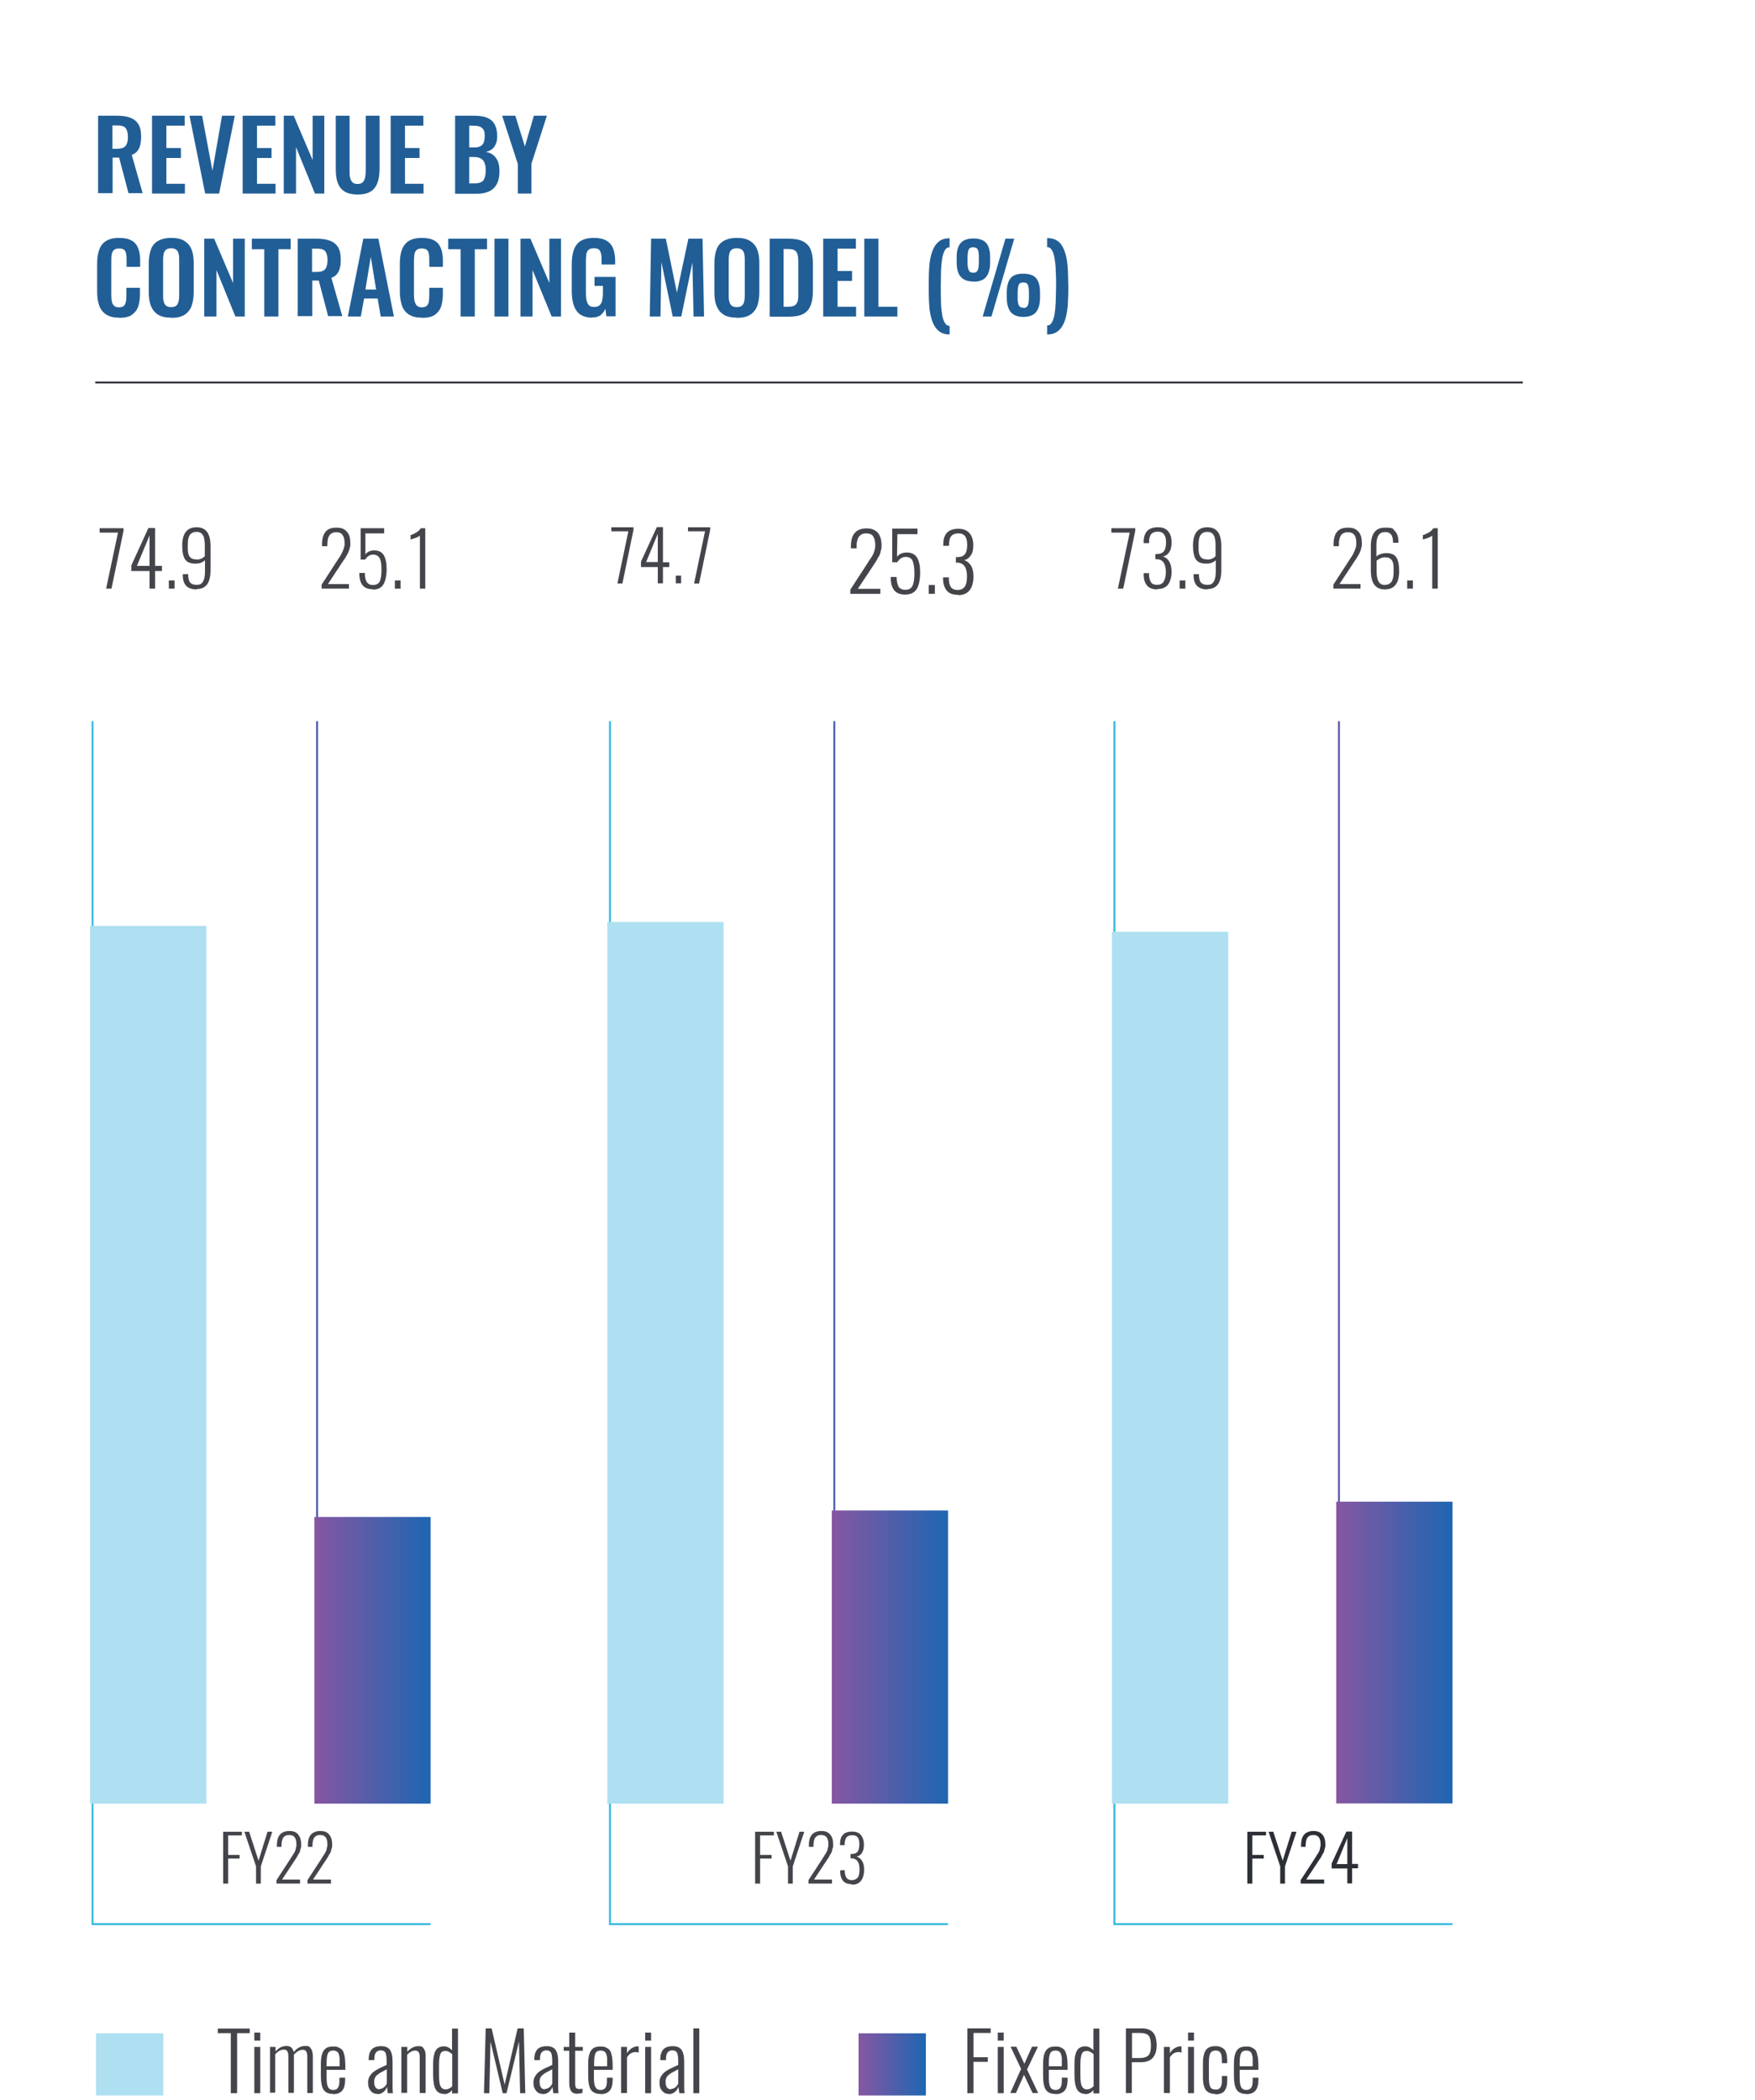 <?xml version="1.0" encoding="UTF-8"?>
<svg xmlns="http://www.w3.org/2000/svg" version="1.1" xmlns:xlink="http://www.w3.org/1999/xlink" viewBox="0 0 917.8 1098.2">
  <defs>
    <style>
      .cls-1 {
        stroke: url(#linear-gradient-2);
      }

      .cls-1, .cls-2, .cls-3, .cls-4, .cls-5, .cls-6 {
        fill: none;
      }

      .cls-1, .cls-2, .cls-6 {
        stroke-miterlimit: 10;
      }

      .cls-2 {
        stroke: url(#linear-gradient-3);
      }

      .cls-7 {
        fill: url(#linear-gradient-6);
      }

      .cls-7, .cls-8, .cls-4, .cls-9, .cls-10, .cls-11, .cls-12, .cls-13, .cls-14 {
        stroke-width: 0px;
      }

      .cls-3 {
        stroke: #2c2f35;
      }

      .cls-15 {
        clip-path: url(#clippath-2);
      }

      .cls-16, .cls-17 {
        isolation: isolate;
      }

      .cls-8 {
        fill: url(#linear-gradient-5);
      }

      .cls-9 {
        fill: #aee0f1;
      }

      .cls-18 {
        clip-path: url(#clippath-1);
      }

      .cls-5 {
        stroke: #35b9de;
      }

      .cls-10 {
        fill: #43454b;
      }

      .cls-11 {
        fill: #2c2f35;
      }

      .cls-12 {
        fill: url(#linear-gradient-7);
      }

      .cls-13 {
        fill: #215e96;
      }

      .cls-19 {
        clip-path: url(#clippath);
      }

      .cls-6 {
        stroke: url(#linear-gradient);
      }

      .cls-20 {
        clip-path: url(#clippath-3);
      }

      .cls-14 {
        fill: url(#linear-gradient-4);
      }

      .cls-17 {
        mix-blend-mode: multiply;
      }
    </style>
    <linearGradient id="linear-gradient" x1="165.2" y1="660.1" x2="166.2" y2="660.1" gradientUnits="userSpaceOnUse">
      <stop offset="0" stop-color="#8656a2"/>
      <stop offset="1" stop-color="#1e66b1"/>
    </linearGradient>
    <linearGradient id="linear-gradient-2" x1="435.8" x2="436.8" xlink:href="#linear-gradient"/>
    <linearGradient id="linear-gradient-3" x1="699.7" y1="658" x2="700.7" y2="658" xlink:href="#linear-gradient"/>
    <clipPath id="clippath">
      <rect class="cls-4" x="2" y="1020.3" width="131.8" height="80.8"/>
    </clipPath>
    <linearGradient id="linear-gradient-4" x1="449" y1="1079.4" x2="484.2" y2="1079.4" xlink:href="#linear-gradient"/>
    <clipPath id="clippath-1">
      <rect class="cls-4" x="-1.2" y="441.2" width="157.4" height="507.2"/>
    </clipPath>
    <clipPath id="clippath-2">
      <rect class="cls-4" x="269.3" y="439.2" width="157.4" height="509.2"/>
    </clipPath>
    <clipPath id="clippath-3">
      <rect class="cls-4" x="533.2" y="444.2" width="157.4" height="504.2"/>
    </clipPath>
    <linearGradient id="linear-gradient-5" x1="164.4" y1="868.1" x2="225.2" y2="868.1" xlink:href="#linear-gradient"/>
    <linearGradient id="linear-gradient-6" x1="435" y1="866.4" x2="495.8" y2="866.4" xlink:href="#linear-gradient"/>
    <linearGradient id="linear-gradient-7" x1="698.8" y1="864.2" x2="759.7" y2="864.2" xlink:href="#linear-gradient"/>
  </defs>
  <g class="cls-16">
    <g id="Layer_1" data-name="Layer 1">
      <g>
        <g id="Group">
          <g id="REVENUE_BY_" data-name="REVENUE BY " class="cls-16">
            <g class="cls-16">
              <path class="cls-13" d="M51.3,101.2v-40.7h9.7c2.8,0,5.1.3,7,1,1.9.7,3.3,1.8,4.3,3.3,1,1.6,1.5,3.7,1.5,6.4s-.2,3.1-.4,4.4c-.3,1.3-.8,2.4-1.5,3.3s-1.7,1.6-3,2.1l5.7,20h-7.4l-4.9-18.6h-3.4v18.6s-7.4,0-7.4,0ZM58.8,77.8h2.3c1.4,0,2.6-.2,3.4-.6s1.5-1.1,1.8-2c.4-.9.6-2.1.6-3.5,0-2-.4-3.6-1.1-4.6s-2.2-1.5-4.3-1.5h-2.7v12.3h0Z"/>
              <path class="cls-13" d="M79.5,101.2v-40.7h17.1v5.2h-9.6v11.7h7.6v5.2h-7.6v13.5h9.7v5.1h-17.2Z"/>
              <path class="cls-13" d="M107.3,101.2l-8.2-40.7h6.6l5.4,28.8,5-28.8h6.7l-8.2,40.7s-7.3,0-7.3,0Z"/>
              <path class="cls-13" d="M126.9,101.2v-40.7h17.1v5.2h-9.6v11.7h7.6v5.2h-7.6v13.5h9.7v5.1h-17.2Z"/>
              <path class="cls-13" d="M148.4,101.2v-40.7h5.2l9.9,23.2v-23.2h6.1v40.7h-4.9l-9.9-24.3v24.3s-6.3,0-6.3,0Z"/>
              <path class="cls-13" d="M187,101.7c-3,0-5.4-.6-7-1.7-1.7-1.1-2.8-2.7-3.5-4.7s-.9-4.5-.9-7.3v-27.5h7.2v28.4c0,1.3,0,2.5.2,3.6s.6,2,1.2,2.7c.6.7,1.6,1,2.8,1s2.2-.3,2.8-1c.6-.7,1-1.6,1.2-2.7s.3-2.3.3-3.6v-28.4h7.2v27.5c0,2.8-.3,5.3-1,7.3s-1.8,3.6-3.4,4.7c-1.7,1.1-4,1.7-7.1,1.7h0Z"/>
              <path class="cls-13" d="M204.3,101.2v-40.7h17.1v5.2h-9.6v11.7h7.6v5.2h-7.6v13.5h9.7v5.1h-17.2Z"/>
              <path class="cls-13" d="M238,101.2v-40.7h10c1.8,0,3.4.2,4.9.5,1.5.3,2.7.9,3.8,1.7,1.1.8,1.9,1.9,2.4,3.2s.9,3,.9,5.1-.2,3.1-.7,4.2c-.5,1.2-1.1,2.1-2,2.8s-2,1.2-3.3,1.4c1.6.3,2.9.8,4,1.7,1,.8,1.8,2,2.4,3.3.5,1.4.8,3,.8,5s-.2,3.7-.7,5.2c-.5,1.5-1.2,2.7-2.2,3.7-1,1-2.1,1.7-3.6,2.2-1.4.5-3.1.8-5,.8h-11.7,0ZM245.4,77.1h2.5c1.5,0,2.6-.2,3.4-.7.8-.4,1.4-1.1,1.7-2,.3-.9.5-2,.5-3.4s-.2-2.6-.7-3.3-1.2-1.3-2.2-1.6c-1-.3-2.2-.4-3.7-.4h-1.5v11.4h0ZM245.4,95.9h2.8c2.2,0,3.8-.6,4.6-1.6.8-1.1,1.2-2.8,1.2-5.1s-.2-3-.6-4c-.4-1-1-1.8-1.9-2.3s-2.1-.8-3.5-.8h-2.6v13.7h0Z"/>
              <path class="cls-13" d="M270.8,101.2v-15.5l-8.2-25.2h6.9l5,16.1,4.7-16.1h6.8l-8.1,25.2v15.5h-7.1,0Z"/>
            </g>
          </g>
          <g id="CONTRACTING_MODEL_" data-name="CONTRACTING MODEL " class="cls-16">
            <g class="cls-16">
              <path class="cls-13" d="M62.3,166.1c-3,0-5.3-.6-7-1.8s-2.9-2.8-3.5-4.8c-.7-2-1-4.4-1-7v-14.5c0-2.8.3-5.2,1-7.2s1.8-3.6,3.5-4.7c1.7-1.1,4-1.7,7-1.7s5,.5,6.6,1.4c1.6.9,2.7,2.3,3.4,4.1s1,3.8,1,6.2v3.4h-7.1v-3.5c0-1.1,0-2.2-.2-3.1s-.4-1.7-1-2.2-1.4-.8-2.7-.8-2.2.3-2.8.9c-.6.6-1,1.4-1.1,2.4-.2,1-.2,2.1-.2,3.3v17.7c0,1.5.1,2.7.3,3.6s.7,1.7,1.3,2.2,1.5.7,2.5.7,2.1-.3,2.6-.9.8-1.4,1-2.3c.1-1,.2-2.1.2-3.3v-3.7h7.1v3.3c0,2.4-.3,4.6-.9,6.4-.6,1.9-1.8,3.3-3.3,4.4s-3.8,1.6-6.7,1.6h0Z"/>
              <path class="cls-13" d="M89.5,166.1c-2.9,0-5.2-.5-6.9-1.6s-2.9-2.6-3.7-4.6-1.1-4.4-1.1-7.1v-15.2c0-2.7.4-5.1,1.1-7.1s2-3.5,3.7-4.5c1.7-1,4-1.6,6.9-1.6s5.3.5,7,1.6,2.9,2.5,3.7,4.5c.8,2,1.1,4.3,1.1,7.1v15.3c0,2.7-.4,5.1-1.1,7.1-.8,2-2,3.5-3.7,4.6s-4,1.6-7,1.6ZM89.5,160.6c1.2,0,2.2-.3,2.7-.8.6-.5,1-1.3,1.2-2.2s.3-2,.3-3.1v-18.7c0-1.1,0-2.2-.3-3.1-.2-.9-.6-1.6-1.2-2.1-.6-.5-1.5-.8-2.7-.8s-2.1.3-2.7.8c-.6.5-1,1.2-1.2,2.1-.2.9-.3,1.9-.3,3.1v18.7c0,1.1,0,2.1.3,3.1.2.9.6,1.7,1.2,2.2.6.5,1.5.8,2.7.8Z"/>
              <path class="cls-13" d="M106.8,165.5v-40.7h5.2l9.9,23.2v-23.2h6.1v40.7h-4.9l-9.9-24.3v24.3h-6.3Z"/>
              <path class="cls-13" d="M138.2,165.5v-35.2h-6.5v-5.5h20.3v5.5h-6.4v35.2h-7.4Z"/>
              <path class="cls-13" d="M155.7,165.5v-40.7h9.7c2.8,0,5.1.3,7,1s3.3,1.8,4.3,3.3c1,1.6,1.5,3.7,1.5,6.4s-.1,3.1-.4,4.4-.8,2.4-1.5,3.3-1.7,1.6-3,2.1l5.7,20h-7.4l-4.9-18.6h-3.4v18.6h-7.4ZM163.2,142.2h2.3c1.4,0,2.6-.2,3.4-.6s1.5-1.1,1.8-2,.6-2.1.6-3.5c0-2-.4-3.6-1.1-4.6s-2.2-1.5-4.3-1.5h-2.7v12.3h0Z"/>
              <path class="cls-13" d="M181.9,165.5l8.1-40.7h7.9l8.1,40.7h-6.9l-1.6-9.4h-7.1l-1.7,9.4h-7ZM191.2,151.4h5.5l-2.8-17.1-2.8,17.1h0Z"/>
              <path class="cls-13" d="M220.6,166.1c-3,0-5.3-.6-7-1.8-1.7-1.2-2.9-2.8-3.5-4.8s-1-4.4-1-7v-14.5c0-2.8.3-5.2,1-7.2s1.9-3.6,3.5-4.7c1.7-1.1,4-1.7,7-1.7s5,.5,6.6,1.4c1.6.9,2.7,2.3,3.4,4.1s1,3.8,1,6.2v3.4h-7.1v-3.5c0-1.1,0-2.2-.2-3.1s-.4-1.7-1-2.2-1.4-.8-2.7-.8-2.2.3-2.8.9c-.6.6-1,1.4-1.1,2.4s-.2,2.1-.2,3.3v17.7c0,1.5.1,2.7.4,3.6s.7,1.7,1.3,2.2,1.5.7,2.5.7,2.1-.3,2.6-.9.9-1.4,1-2.3c.1-1,.2-2.1.2-3.3v-3.7h7.1v3.3c0,2.4-.3,4.6-.9,6.4-.6,1.9-1.8,3.3-3.3,4.4s-3.8,1.6-6.7,1.6h0Z"/>
              <path class="cls-13" d="M240.9,165.5v-35.2h-6.5v-5.5h20.3v5.5h-6.4v35.2h-7.4Z"/>
              <path class="cls-13" d="M258.6,165.5v-40.7h7.3v40.7h-7.3Z"/>
              <path class="cls-13" d="M272.2,165.5v-40.7h5.2l9.9,23.2v-23.2h6.1v40.7h-4.9l-10-24.3v24.3h-6.3Z"/>
              <path class="cls-13" d="M309.8,166.1c-2.7,0-4.8-.6-6.4-1.7s-2.7-2.8-3.4-4.9c-.7-2.1-1-4.6-1-7.4v-13.7c0-2.9.3-5.4,1-7.5s1.9-3.7,3.5-4.8c1.7-1.1,4-1.7,7-1.7s5,.5,6.6,1.4,2.8,2.3,3.5,4c.7,1.8,1.1,3.9,1.1,6.4v2.1h-7.1v-2.3c0-1.3,0-2.4-.3-3.4-.2-.9-.5-1.6-1.1-2.1-.5-.5-1.5-.7-2.7-.7s-2.2.3-2.8.9c-.6.6-1,1.5-1.1,2.5s-.2,2.2-.2,3.4v17c0,1.4.1,2.6.4,3.7s.7,1.8,1.3,2.4c.6.6,1.5.8,2.7.8s2.1-.3,2.8-.9c.6-.6,1.1-1.4,1.3-2.5.2-1.1.4-2.3.4-3.8v-3.8h-4.4v-4.7h11v20.6h-4.8l-.5-4c-.5,1.3-1.4,2.4-2.4,3.3-1.1.9-2.6,1.3-4.5,1.3h0Z"/>
              <path class="cls-13" d="M339.8,165.5l.7-40.7h7.7l5.8,28.2,6-28.2h7.4l.8,40.7h-5.5l-.6-28.3-5.8,28.3h-4.5l-5.9-28.4-.5,28.4h-5.6Z"/>
              <path class="cls-13" d="M385.3,166.1c-2.9,0-5.2-.5-6.9-1.6s-2.9-2.6-3.7-4.6-1.1-4.4-1.1-7.1v-15.2c0-2.7.4-5.1,1.1-7.1s2-3.5,3.7-4.5c1.7-1,4-1.6,6.9-1.6s5.3.5,7,1.6,2.9,2.5,3.7,4.5c.8,2,1.1,4.3,1.1,7.1v15.3c0,2.7-.4,5.1-1.1,7.1-.8,2-2,3.5-3.7,4.6s-4,1.6-7,1.6ZM385.3,160.6c1.2,0,2.1-.3,2.7-.8.6-.5,1-1.3,1.2-2.2.2-.9.3-2,.3-3.1v-18.7c0-1.1-.1-2.2-.3-3.1-.2-.9-.6-1.6-1.2-2.1-.6-.5-1.5-.8-2.7-.8s-2.1.3-2.7.8-1,1.2-1.2,2.1c-.2.9-.3,1.9-.3,3.1v18.7c0,1.1,0,2.1.3,3.1.2.9.6,1.7,1.2,2.2.6.5,1.5.8,2.7.8Z"/>
              <path class="cls-13" d="M402.5,165.5v-40.7h9.6c3.3,0,5.9.4,7.8,1.4s3.2,2.3,4,4.2,1.2,4.2,1.2,7.1v14.9c0,2.9-.4,5.4-1.2,7.4-.8,2-2.1,3.4-3.9,4.4-1.8.9-4.3,1.4-7.5,1.4h-9.9,0ZM409.9,160.4h2.3c1.7,0,2.9-.3,3.7-.9.7-.6,1.2-1.5,1.4-2.6s.2-2.6.2-4.2v-15.6c0-1.6-.1-3-.4-4s-.7-1.7-1.5-2.2-1.9-.7-3.6-.7h-2.2v30.2h0Z"/>
              <path class="cls-13" d="M430.5,165.5v-40.7h17.1v5.2h-9.6v11.7h7.6v5.2h-7.6v13.5h9.7v5.1h-17.2,0Z"/>
              <path class="cls-13" d="M452,165.5v-40.7h7.4v35.6h9.9v5.1h-17.3Z"/>
              <path class="cls-13" d="M496.6,174.9c-2.1,0-3.8-.5-5.1-1.4-1.3-.9-2.4-2.2-3.2-3.8-.8-1.6-1.4-3.5-1.8-5.6-.4-2.1-.6-4.4-.7-6.9-.1-2.4-.1-4.9-.1-7.4s0-5.2.1-7.6c.1-2.5.3-4.8.7-6.9.4-2.1,1-4,1.8-5.6s1.9-2.9,3.2-3.8c1.3-.9,3-1.3,5.1-1.3v4.7c-1,0-1.9.5-2.5,1.6s-1.1,2.6-1.4,4.4c-.3,1.9-.5,4.1-.6,6.6,0,2.5-.1,5.2-.1,8s0,5.6.1,8.1c0,2.5.3,4.6.6,6.5s.8,3.3,1.4,4.3c.6,1,1.4,1.6,2.5,1.6v4.7h0Z"/>
              <path class="cls-13" d="M509,147.2c-3.1,0-5.3-.9-6.7-2.6s-2-4.2-2-7.5v-2.5c0-3.3.6-5.8,2-7.4,1.3-1.6,3.5-2.5,6.7-2.5s5.4.8,6.8,2.4c1.3,1.6,2,4,2,7.4v2.8c0,3.2-.7,5.7-2,7.4s-3.6,2.6-6.7,2.6h0ZM509,142.6c.9,0,1.5-.2,1.9-.7s.7-1.1.8-2c.1-.9.2-1.8.2-2.9v-2.4c0-1.7-.1-3-.5-3.9-.3-.9-1.1-1.4-2.5-1.4s-2.1.5-2.4,1.4c-.3.9-.5,2.2-.5,3.9v2.4c0,1.1,0,2,.2,2.9s.4,1.5.8,2,1,.7,1.9.7h0ZM513.9,165.5l11.9-40.7h4.6l-11.9,40.7h-4.6,0ZM535.2,165.7c-3.1,0-5.3-.9-6.7-2.6-1.3-1.7-2-4.2-2-7.5v-2.5c0-3.3.6-5.8,1.9-7.5,1.3-1.7,3.5-2.5,6.7-2.5s5.5.8,6.8,2.4c1.3,1.6,2,4.1,2,7.4v2.7c0,3.3-.7,5.8-2,7.5-1.3,1.7-3.6,2.6-6.7,2.6h0ZM535.2,161c.9,0,1.5-.2,1.9-.7s.7-1.1.8-2c.1-.8.2-1.8.2-2.9v-2.4c0-1.7-.2-3-.5-3.9s-1.1-1.4-2.5-1.4-2.1.5-2.4,1.4-.5,2.2-.5,3.9v2.4c0,1.1,0,2.1.2,2.9.1.8.4,1.5.8,1.9.4.5,1,.7,1.9.7h0Z"/>
              <path class="cls-13" d="M547.6,174.9v-4.7c1,0,1.9-.5,2.5-1.6s1.1-2.5,1.4-4.3c.3-1.9.5-4,.6-6.5,0-2.5.2-5.2.2-8s0-5.6-.2-8.1c0-2.5-.3-4.7-.6-6.5-.3-1.9-.7-3.3-1.4-4.4-.6-1.1-1.5-1.6-2.5-1.6v-4.7c2.1,0,3.8.4,5.2,1.3,1.4.9,2.4,2.1,3.2,3.8s1.4,3.5,1.8,5.6.6,4.4.7,6.9c0,2.5.2,5,.2,7.7s0,5-.2,7.4c0,2.4-.3,4.7-.7,6.9s-1,4-1.8,5.6c-.8,1.6-1.9,2.9-3.2,3.8-1.3.9-3.1,1.4-5.2,1.4h0Z"/>
            </g>
          </g>
        </g>
        <g id="Group_151999" data-name="Group 151999">
          <path id="Path_15478" data-name="Path 15478" class="cls-5" d="M48.4,377.1v629h176.8"/>
        </g>
        <g id="Group_152000" data-name="Group 152000">
          <path id="Path_15479" data-name="Path 15479" class="cls-5" d="M319,377.1v629h176.8"/>
        </g>
        <g id="Group_152001" data-name="Group 152001">
          <path id="Path_15480" data-name="Path 15480" class="cls-5" d="M582.8,377.1v629h176.8"/>
        </g>
        <g id="Group_152002" data-name="Group 152002">
          <path id="Path_15481" data-name="Path 15481" class="cls-6" d="M165.8,377.1v566"/>
        </g>
        <g id="Group_152003" data-name="Group 152003">
          <path id="Path_15482" data-name="Path 15482" class="cls-1" d="M436.3,377.1v566"/>
        </g>
        <g id="Group_152004" data-name="Group 152004">
          <path id="Path_15483" data-name="Path 15483" class="cls-2" d="M700.2,377.1v561.8"/>
        </g>
        <rect class="cls-4" width="917.8" height="1098.2"/>
        <g id="Group_152005" data-name="Group 152005">
          <g id="Group-2">
            <g id="Time_and_Material" data-name="Time and Material" class="cls-16">
              <g class="cls-16">
                <path class="cls-10" d="M120.7,1094.5v-31.4h-6.8v-2.4h16.7v2.4h-6.6v31.4h-3.2Z"/>
                <path class="cls-10" d="M133,1067v-4.2h3.1v4.2h-3.1ZM133,1094.5v-24.2h3.1v24.2h-3.1Z"/>
                <path class="cls-10" d="M141.2,1094.5v-24.2h2.9v2.4c1.6-1.9,3.5-2.9,5.7-2.9s3.3,1.1,3.8,3.2c1.7-2.1,3.7-3.2,6-3.2s2.2.4,2.9,1.3c.8.9,1.1,2.3,1.1,4.2v19.1h-2.9v-19c0-1.3-.2-2.2-.6-2.8s-1-.8-1.8-.8c-1.5,0-3.1.9-4.6,2.5,0,.4,0,.7,0,.9v19.1h-2.9v-19c0-1.3-.2-2.2-.6-2.8s-1-.8-1.8-.8c-1.5,0-3.1.9-4.5,2.5v20h-2.9,0Z"/>
                <path class="cls-10" d="M174.3,1094.9c-2.3,0-4-.7-5-2.1s-1.5-3.9-1.5-7.3v-6.1c0-2.4.2-4.2.7-5.6s1.2-2.3,2.1-2.9c.9-.6,2.2-.8,3.7-.8s1.9.1,2.6.4c.7.3,1.3.7,1.8,1.1s.9,1.2,1.1,2c.3.8.5,1.8.6,2.8.1,1,.2,2.2.2,3.7v2.2h-9.8v3.6c0,2.5.2,4.3.7,5.3s1.4,1.6,2.7,1.6,1.9-.3,2.4-1c.6-.7.9-1.9.9-3.7v-1.7h3v1.3c0,2.3-.5,4.2-1.5,5.4s-2.6,1.9-4.8,1.9h0ZM170.8,1080.4h6.8v-2c0-.8,0-1.6,0-2.1s-.1-1.1-.3-1.7c-.1-.6-.3-1-.5-1.3s-.6-.6-1-.8-.9-.3-1.5-.3c-1.3,0-2.2.4-2.7,1.3-.5.9-.8,2.6-.8,5.1v1.6h0Z"/>
                <path class="cls-10" d="M197.4,1094.9c-1.4,0-2.6-.5-3.5-1.6-.9-1-1.4-2.3-1.4-3.9s0-1.5.2-2.2c.1-.6.4-1.2.8-1.8.4-.6.8-1.1,1.2-1.5.4-.4,1.1-.9,1.9-1.4.8-.5,1.6-.9,2.4-1.3s1.9-.9,3.2-1.5v-1.7c0-2.2-.2-3.8-.6-4.6s-1.2-1.3-2.4-1.3c-2.2,0-3.4,1.4-3.4,4.2v.9h-3c0-.5,0-.7,0-.8.1-2.3.7-3.9,1.8-5,1.1-1,2.7-1.5,4.7-1.5s3.7.6,4.6,1.9c.9,1.3,1.4,3.3,1.4,6.1v11.8c0,1.9,0,3.6.2,4.8h-2.7l-.4-3.3c-.4,1.1-1,1.9-1.9,2.7-.9.7-1.9,1.1-3.1,1.1h0ZM198.4,1092.3c.8,0,1.6-.3,2.3-.8.7-.6,1.2-1.2,1.6-2v-7.5c0,0-.2.1-.4.2-.7.4-1.2.6-1.5.8s-.8.4-1.3.7-.9.5-1.1.7-.5.4-.9.7c-.3.3-.6.5-.7.8s-.3.5-.4.8-.2.6-.3,1c0,.3,0,.7,0,1.2,0,1.2.3,2.1.8,2.7.5.6,1.2.9,2,.9h0Z"/>
                <path class="cls-10" d="M209.9,1094.5v-24.2h3.1v2.5c1.8-1.9,3.7-2.9,5.8-2.9s2.1.4,2.8,1.3,1,2.2,1,3.8v19.4h-3.1v-18.8c0-1.2-.2-2.1-.6-2.6s-1-.8-1.8-.8c-1.3,0-2.7.7-4.2,2.2v19.9h-3.1Z"/>
                <path class="cls-10" d="M232.4,1094.9c-2.1,0-3.6-.8-4.5-2.3s-1.4-4.2-1.4-7.8v-4.5c0-1.3,0-2.5.1-3.5.1-1,.3-1.9.5-2.8s.6-1.6,1-2.2,1-1,1.6-1.3,1.5-.5,2.4-.5c1.6,0,3,.7,4.3,2.1v-11.4h3.1v33.9h-3.1v-1.7c-1.2,1.4-2.6,2.1-4.1,2.1h0ZM233,1092.5c1.2,0,2.4-.5,3.5-1.6v-16.8c-1.2-1.1-2.4-1.7-3.6-1.7s-2.2.5-2.6,1.6-.7,2.8-.7,5.3v5.7c0,2.6.2,4.6.7,5.7s1.4,1.8,2.7,1.8h0Z"/>
                <path class="cls-10" d="M253.1,1094.5l.9-33.9h3.1l6.8,29.4,6.8-29.4h3.2l.8,33.9h-2.7l-.6-27-6.5,27h-2l-6.4-27-.6,27h-2.7Z"/>
                <path class="cls-10" d="M283.9,1094.9c-1.4,0-2.6-.5-3.5-1.6-.9-1-1.4-2.3-1.4-3.9s0-1.5.2-2.2c.1-.6.4-1.2.8-1.8.4-.6.8-1.1,1.2-1.5.4-.4,1.1-.9,1.9-1.4.8-.5,1.6-.9,2.5-1.3s1.9-.9,3.2-1.5v-1.7c0-2.2-.2-3.8-.6-4.6s-1.2-1.3-2.4-1.3c-2.2,0-3.4,1.4-3.4,4.2v.9h-3c0-.5,0-.7,0-.8.1-2.3.7-3.9,1.8-5,1.1-1,2.7-1.5,4.7-1.5s3.7.6,4.6,1.9c.9,1.3,1.4,3.3,1.4,6.1v11.8c0,1.9,0,3.6.2,4.8h-2.7l-.5-3.3c-.4,1.1-1,1.9-1.9,2.7-.9.7-1.9,1.1-3.1,1.1h0ZM284.9,1092.3c.8,0,1.6-.3,2.3-.8s1.2-1.2,1.6-2v-7.5c0,0-.2.1-.4.2-.7.4-1.2.6-1.5.8s-.8.4-1.3.7-.9.5-1.1.7-.5.4-.9.7c-.3.3-.5.5-.7.8s-.3.5-.4.8-.2.6-.3,1c0,.3,0,.7,0,1.2,0,1.2.3,2.1.8,2.7.5.6,1.2.9,2,.9h0Z"/>
                <path class="cls-10" d="M302.1,1094.8c-1.6,0-2.8-.4-3.4-1.4-.6-.9-1-2.2-1-4v-17.1h-2.9v-2h2.9v-7.5h3.1v7.5h4v2h-4v16.8c0,1.2.1,2.1.4,2.5.3.5.9.7,1.7.7s1.1,0,1.7-.2v2.3c-.9.2-1.8.3-2.6.3h0Z"/>
                <path class="cls-10" d="M314.1,1094.9c-2.3,0-4-.7-5-2.1s-1.5-3.9-1.5-7.3v-6.1c0-2.4.2-4.2.7-5.6s1.2-2.3,2.1-2.9c.9-.6,2.2-.8,3.7-.8s1.9.1,2.6.4c.7.3,1.3.7,1.8,1.1s.9,1.2,1.1,2c.3.8.5,1.8.6,2.8.1,1,.2,2.2.2,3.7v2.2h-9.8v3.6c0,2.5.2,4.3.7,5.3s1.4,1.6,2.7,1.6,1.9-.3,2.5-1c.6-.7.9-1.9.9-3.7v-1.7h3v1.3c0,2.3-.5,4.2-1.5,5.4s-2.6,1.9-4.8,1.9h0ZM310.7,1080.4h6.8v-2c0-.8,0-1.6,0-2.1s-.1-1.1-.3-1.7c-.1-.6-.3-1-.5-1.3s-.5-.6-1-.8-.9-.3-1.5-.3c-1.3,0-2.2.4-2.7,1.3-.5.9-.8,2.6-.8,5.1v1.6h0Z"/>
                <path class="cls-10" d="M324.8,1094.5v-24.2h3.1v3.3c.7-1.2,1.6-2.1,2.6-2.7s2-.9,3-.9.4,0,.5,0v3.3c-.4-.2-.9-.3-1.5-.3-2,0-3.5.9-4.6,2.8v18.6h-3.1,0Z"/>
                <path class="cls-10" d="M337.4,1067v-4.2h3.1v4.2h-3.1ZM337.4,1094.5v-24.2h3.1v24.2h-3.1Z"/>
                <path class="cls-10" d="M349.8,1094.9c-1.4,0-2.6-.5-3.5-1.6-.9-1-1.4-2.3-1.4-3.9s0-1.5.2-2.2c.1-.6.4-1.2.8-1.8.4-.6.8-1.1,1.2-1.5.4-.4,1.1-.9,1.9-1.4.8-.5,1.6-.9,2.5-1.3s1.9-.9,3.2-1.5v-1.7c0-2.2-.2-3.8-.6-4.6s-1.2-1.3-2.4-1.3c-2.2,0-3.4,1.4-3.4,4.2v.9h-3c0-.5,0-.7,0-.8.1-2.3.7-3.9,1.8-5,1.1-1,2.7-1.5,4.7-1.5s3.7.6,4.6,1.9c.9,1.3,1.4,3.3,1.4,6.1v11.8c0,1.9,0,3.6.2,4.8h-2.7l-.5-3.3c-.4,1.1-1,1.9-1.9,2.7-.9.7-1.9,1.1-3.1,1.1h0ZM350.8,1092.3c.8,0,1.6-.3,2.3-.8s1.2-1.2,1.6-2v-7.5c0,0-.2.1-.4.2-.7.4-1.2.6-1.5.8s-.8.4-1.3.7-.9.5-1.1.7-.5.4-.9.7c-.3.3-.5.5-.7.8s-.3.5-.4.8-.2.6-.3,1c0,.3,0,.7,0,1.2,0,1.2.3,2.1.8,2.7.5.6,1.2.9,2,.9h0Z"/>
                <path class="cls-10" d="M362.6,1094.5v-33.9h3.1v33.9h-3.1Z"/>
              </g>
            </g>
            <g id="Fixed_Price" data-name="Fixed Price" class="cls-16">
              <g class="cls-16">
                <path class="cls-10" d="M505.9,1094.5v-33.9h12.2v2.4h-9v12.7h7.5v2.4h-7.5v16.4h-3.2,0Z"/>
                <path class="cls-10" d="M521.8,1067v-4.2h3.1v4.2h-3.1ZM521.8,1094.5v-24.2h3.1v24.2h-3.1Z"/>
                <path class="cls-10" d="M528.3,1094.5l5.7-12.7-5.5-11.6h3l4.2,8.9,4-8.9h3.1l-5.7,11.9,5.8,12.3h-2.9l-4.5-9.5-4.2,9.5h-3Z"/>
                <path class="cls-10" d="M552,1094.9c-2.3,0-4-.7-5-2.1-1-1.4-1.5-3.9-1.5-7.3v-6.1c0-2.4.2-4.2.7-5.6.5-1.4,1.2-2.3,2.1-2.9.9-.6,2.2-.8,3.7-.8s1.9.1,2.6.4c.7.3,1.3.7,1.8,1.1.5.5.8,1.2,1.1,2s.5,1.8.6,2.8c.1,1,.2,2.2.2,3.7v2.2h-9.8v3.6c0,2.5.2,4.3.7,5.3s1.4,1.6,2.7,1.6,1.9-.3,2.5-1c.6-.7.9-1.9.9-3.7v-1.7h3v1.3c0,2.3-.5,4.2-1.5,5.4s-2.6,1.9-4.8,1.9h0ZM548.5,1080.4h6.8v-2c0-.8,0-1.6,0-2.1s-.1-1.1-.3-1.7c-.1-.6-.3-1-.5-1.3-.2-.3-.5-.6-1-.8s-.9-.3-1.5-.3c-1.3,0-2.2.4-2.7,1.3s-.8,2.6-.8,5.1v1.6h0Z"/>
                <path class="cls-10" d="M567.8,1094.9c-2.1,0-3.6-.8-4.5-2.3s-1.4-4.2-1.4-7.8v-4.5c0-1.3,0-2.5.1-3.5,0-1,.3-1.9.5-2.8s.6-1.6,1-2.2,1-1,1.6-1.3c.7-.3,1.5-.5,2.4-.5,1.6,0,3,.7,4.3,2.1v-11.4h3.1v33.9h-3.1v-1.7c-1.2,1.4-2.6,2.1-4.1,2.1h0ZM568.4,1092.5c1.2,0,2.3-.5,3.5-1.6v-16.8c-1.2-1.1-2.4-1.7-3.6-1.7s-2.2.5-2.6,1.6-.7,2.8-.7,5.3v5.7c0,2.6.2,4.6.7,5.7s1.4,1.8,2.7,1.8h0Z"/>
                <path class="cls-10" d="M588.8,1094.5v-33.9h8.1c1.5,0,2.8.2,3.8.6s1.9,1,2.5,1.8c.6.8,1.1,1.8,1.3,2.8s.4,2.3.4,3.7-.2,2.4-.4,3.4c-.3,1-.8,2-1.4,2.8-.6.8-1.5,1.5-2.5,1.9s-2.3.7-3.7.7h-5v16.1h-3.2,0ZM592,1076.1h4.1c2.1,0,3.6-.5,4.5-1.4.9-1,1.3-2.6,1.3-5s-.4-4.4-1.2-5.3c-.8-.9-2.3-1.4-4.6-1.4h-4.1v13.1Z"/>
                <path class="cls-10" d="M608.7,1094.5v-24.2h3.1v3.3c.7-1.2,1.6-2.1,2.6-2.7,1-.6,2-.9,3-.9s.4,0,.5,0v3.3c-.4-.2-.9-.3-1.5-.3-2,0-3.5.9-4.6,2.8v18.6h-3.1Z"/>
                <path class="cls-10" d="M621.3,1067v-4.2h3.1v4.2h-3.1ZM621.3,1094.5v-24.2h3.1v24.2h-3.1Z"/>
                <path class="cls-10" d="M635.5,1094.9c-1.1,0-2-.2-2.8-.5s-1.4-.8-1.9-1.3-.8-1.2-1.1-2.1c-.3-.9-.4-1.7-.5-2.6s-.1-1.9-.1-3.1v-5.6c0-1.8,0-3.2.3-4.4.2-1.2.5-2.2,1-3s1.1-1.4,2-1.8c.8-.4,1.9-.6,3.2-.6s1.9.1,2.6.4,1.3.6,1.8,1c.5.4.8,1,1.1,1.7s.5,1.4.5,2.1.2,1.6.2,2.6v1.1h-2.8v-1.1c0-2.1-.2-3.5-.7-4.3s-1.3-1.2-2.6-1.2-2.3.5-2.8,1.5-.7,2.8-.7,5.5v6.8c0,2.5.2,4.2.7,5.2.5,1,1.4,1.4,2.7,1.4s1,0,1.5-.2.7-.4,1-.7c.2-.3.4-.7.6-1.2.1-.5.2-1,.3-1.6,0-.6,0-1.3,0-2.1v-1.3h2.8v1.2c0,1.1,0,2-.1,2.8,0,.8-.3,1.5-.5,2.3-.3.7-.6,1.3-1.1,1.8-.4.5-1,.8-1.8,1.1s-1.6.4-2.7.4h0Z"/>
                <path class="cls-10" d="M651.8,1094.9c-2.3,0-4-.7-5-2.1s-1.5-3.9-1.5-7.3v-6.1c0-2.4.2-4.2.7-5.6s1.2-2.3,2.1-2.9c.9-.6,2.2-.8,3.7-.8s1.9.1,2.6.4,1.3.7,1.8,1.1.9,1.2,1.1,2,.5,1.8.6,2.8c.1,1,.2,2.2.2,3.7v2.2h-9.8v3.6c0,2.5.2,4.3.7,5.3s1.4,1.6,2.7,1.6,1.9-.3,2.5-1c.6-.7.9-1.9.9-3.7v-1.7h3v1.3c0,2.3-.5,4.2-1.5,5.4s-2.6,1.9-4.8,1.9h0ZM648.3,1080.4h6.8v-2c0-.8,0-1.6,0-2.1s-.1-1.1-.3-1.7c-.1-.6-.3-1-.5-1.3-.2-.3-.5-.6-1-.8s-.9-.3-1.5-.3c-1.3,0-2.2.4-2.7,1.3s-.8,2.6-.8,5.1v1.6h0Z"/>
              </g>
            </g>
          </g>
        </g>
        <g id="Group-3">
          <g id="_74.9" data-name=" 74.9" class="cls-16">
            <g class="cls-16">
              <path class="cls-10" d="M55.5,307.8l6.2-29.3h-9.6v-2.3h12.5v1.4l-6.3,30.2h-2.8,0Z"/>
              <path class="cls-10" d="M78.2,307.8v-9.2h-9.5v-3l8.9-19.5h3.5v19.8h3.6v2.7h-3.6v9.2h-2.9ZM71.6,295.9h6.6v-15.9l-6.6,15.9Z"/>
              <path class="cls-10" d="M88.3,307.8v-4.3h3v4.3h-3Z"/>
              <path class="cls-10" d="M102.8,308.2c-4.8,0-7.2-2.5-7.2-7.4v-.6h2.8c0,2,.3,3.5,1,4.3.7.9,1.8,1.3,3.5,1.3s2.5-.5,3.2-1.6,1.1-2.8,1.1-5.3v-6c-.4.5-1.1.9-2,1.3-.9.4-1.9.5-3.1.5-2.5,0-4.3-.7-5.3-2.2s-1.5-3.9-1.5-7.2c0-6.4,2.5-9.6,7.5-9.6s7.3,3.3,7.3,9.9v12.6c0,6.6-2.4,9.8-7.2,9.8h0ZM102.7,292.6c1.8,0,3.3-.6,4.4-1.8v-5.5c0-2.5-.3-4.4-1-5.5-.7-1.1-1.8-1.7-3.3-1.7s-2.7.5-3.5,1.6-1.1,2.8-1.1,5.1,0,1.8,0,2.4.1,1.3.2,1.9.3,1.1.5,1.5c.2.4.5.7.8,1s.8.5,1.2.7c.5.1,1.1.2,1.8.2h0Z"/>
            </g>
          </g>
          <g id="_74.7" data-name=" 74.7" class="cls-16">
            <g class="cls-16">
              <path class="cls-10" d="M322.9,305l5.7-27.2h-8.9v-2.1h11.6v1.3l-5.8,28.1h-2.6Z"/>
              <path class="cls-10" d="M344,305v-8.5h-8.8v-2.8l8.3-18.1h3.2v18.4h3.3v2.5h-3.3v8.5h-2.7,0ZM337.9,293.9h6.1v-14.8l-6.1,14.8Z"/>
              <path class="cls-10" d="M353.4,305v-4h2.8v4h-2.8Z"/>
              <path class="cls-10" d="M363,305l5.7-27.2h-8.9v-2.1h11.6v1.3l-5.8,28.1h-2.6Z"/>
            </g>
          </g>
          <g id="_73.9" data-name=" 73.9" class="cls-16">
            <g class="cls-16">
              <path class="cls-10" d="M584.6,307.8l6.2-29.3h-9.6v-2.3h12.5v1.4l-6.3,30.2h-2.8,0Z"/>
              <path class="cls-10" d="M605.2,308.2c-2.4,0-4.2-.7-5.3-2-1.2-1.4-1.8-3.2-1.8-5.7v-.8h2.8v.6c0,1.8.4,3.1,1,4.1s1.7,1.4,3.2,1.4,2.7-.5,3.4-1.6,1.2-2.7,1.2-5.1c0-4.4-1.6-6.6-4.7-6.7h-.4c-.2,0-.4,0-.4,0v-2.7h.8c1.7,0,2.9-.5,3.7-1.5.7-.9,1.1-2.5,1.1-4.6s-.3-3.1-1-4.1c-.7-1-1.8-1.5-3.3-1.5s-2.7.4-3.5,1.3c-.7.9-1.1,2.3-1.1,4.2v.5h-2.8v-.7c0-2.4.6-4.3,1.8-5.6,1.2-1.3,3-2,5.6-2s4.2.7,5.4,2.1c1.2,1.4,1.8,3.4,1.8,5.8s-.4,3.8-1.2,5.1c-.8,1.2-1.9,2-3.3,2.3,1.3.4,2.4,1.2,3.2,2.5s1.3,3.1,1.3,5.5-.6,5-1.8,6.6c-1.2,1.6-3.1,2.4-5.7,2.4h0Z"/>
              <path class="cls-10" d="M616.9,307.8v-4.3h3v4.3h-3Z"/>
              <path class="cls-10" d="M631.4,308.2c-4.8,0-7.2-2.5-7.2-7.4v-.6h2.8c0,2,.3,3.5,1,4.3.7.9,1.8,1.3,3.5,1.3s2.5-.5,3.2-1.6c.7-1,1.1-2.8,1.1-5.3v-6c-.4.5-1.1.9-2,1.3-.9.4-1.9.5-3.1.5-2.5,0-4.3-.7-5.3-2.2s-1.5-3.9-1.5-7.2c0-6.4,2.5-9.6,7.5-9.6s7.3,3.3,7.3,9.9v12.6c0,6.6-2.4,9.8-7.2,9.8h0ZM631.3,292.6c1.8,0,3.3-.6,4.4-1.8v-5.5c0-2.5-.3-4.4-1-5.5-.7-1.1-1.8-1.7-3.3-1.7s-2.7.5-3.5,1.6c-.8,1.1-1.1,2.8-1.1,5.1s0,1.8,0,2.4.1,1.3.2,1.9.3,1.1.5,1.5c.2.4.5.7.8,1s.8.5,1.2.7c.5.1,1.1.2,1.8.2h0Z"/>
            </g>
          </g>
        </g>
        <rect class="cls-4" width="917.8" height="1098.2"/>
        <g id="Group_152008" data-name="Group 152008" class="cls-17">
          <g id="Group_152007" data-name="Group 152007">
            <g class="cls-19">
              <g id="Group_152006" data-name="Group 152006">
                <path id="Path_15485" data-name="Path 15485" class="cls-9" d="M50.2,1095.7h35.2v-32.5h-35.2v32.5Z"/>
              </g>
            </g>
          </g>
        </g>
        <rect class="cls-4" x="400.8" y="1020.3" width="131.8" height="80.8"/>
        <rect class="cls-14" x="449" y="1063.2" width="35.2" height="32.5"/>
        <g id="Group_152016" data-name="Group 152016" class="cls-17">
          <g id="Group_152015" data-name="Group 152015">
            <g class="cls-18">
              <g id="Group_152014" data-name="Group 152014">
                <path id="Path_15488" data-name="Path 15488" class="cls-9" d="M47.1,943.1h60.8v-459h-60.8s0,459,0,459Z"/>
              </g>
            </g>
          </g>
        </g>
        <g id="Group_152019" data-name="Group 152019" class="cls-17">
          <g id="Group_152018" data-name="Group 152018">
            <g class="cls-15">
              <g id="Group_152017" data-name="Group 152017">
                <path id="Path_15489" data-name="Path 15489" class="cls-9" d="M317.6,943.1h60.8v-461h-60.8v461h0Z"/>
              </g>
            </g>
          </g>
        </g>
        <g class="cls-20">
          <g id="Group_152020" data-name="Group 152020">
            <path id="Path_15490" data-name="Path 15490" class="cls-9" d="M581.5,943.1h60.8v-455.9h-60.8v455.9Z"/>
          </g>
        </g>
        <g id="Group-4">
          <g id="_25.1" data-name=" 25.1" class="cls-16">
            <g class="cls-16">
              <path class="cls-10" d="M168.2,307.8v-2.1l8.5-13.1c0-.1.3-.5.6-.9s.5-.8.6-.9.3-.5.5-.9.4-.8.5-1c.1-.2.2-.5.4-.9.2-.4.3-.7.4-1s.2-.6.3-1c.1-.4.2-.8.2-1.1s0-.8,0-1.2c0-1.7-.4-3.1-1.1-4-.7-1-1.8-1.4-3.1-1.4s-1.8.2-2.4.5-1.1.8-1.5,1.4c-.3.6-.6,1.3-.7,2.1-.1.7-.2,1.6-.2,2.6v.7h-2.8v-.8c0-3,.6-5.2,1.8-6.7s3.1-2.2,5.8-2.2,4.1.7,5.4,2.1,1.8,3.4,1.8,5.9,0,1.5-.2,2.2-.3,1.4-.5,1.9-.5,1.2-.9,1.9-.7,1.3-1,1.7c-.2.4-.6,1-1.2,1.8l-7.9,12h11v2.4h-14.3,0Z"/>
              <path class="cls-10" d="M195,308.1c-2.5,0-4.3-.7-5.4-2.1s-1.7-3.5-1.7-6.4h2.9c0,2,.3,3.6,1,4.7s1.8,1.6,3.3,1.6,2.9-.6,3.5-1.9.9-3.3.9-6.1-.3-4.9-1-6.1-1.8-1.8-3.4-1.8-3.1.9-4.1,2.6h-2.4v-16.4h12.3v2.7h-9.8v11c1-1.4,2.6-2.1,4.7-2.1s3.9.8,4.9,2.5,1.5,4.1,1.5,7.3-.6,6.2-1.7,8-3,2.7-5.6,2.7h0Z"/>
              <path class="cls-10" d="M206.5,307.8v-4.3h3v4.3h-3Z"/>
              <path class="cls-10" d="M219.6,307.8v-27.8c-.4.6-2.1,1.3-4.9,2.1v-2.3c.9-.2,1.9-.7,2.9-1.3s1.9-1.4,2.5-2.3h2.3v31.6h-2.9Z"/>
            </g>
          </g>
          <g id="_25.3" data-name=" 25.3" class="cls-16">
            <g class="cls-16">
              <path class="cls-10" d="M444.7,310.5v-2.2l9.1-14c.1-.2.3-.5.6-1s.6-.8.7-1c.1-.2.3-.5.6-.9.3-.5.5-.8.6-1,.1-.2.3-.5.5-1,.2-.4.3-.8.4-1.1,0-.3.2-.7.3-1.1.1-.4.2-.8.2-1.2,0-.4,0-.8,0-1.3,0-1.8-.4-3.3-1.1-4.3s-1.9-1.5-3.4-1.5-1.9.2-2.6.5c-.7.4-1.2.9-1.6,1.5-.4.7-.6,1.4-.8,2.2s-.2,1.7-.2,2.8v.8h-3v-.9c0-3.2.6-5.6,2-7.1,1.3-1.6,3.4-2.4,6.2-2.4s4.4.8,5.8,2.2c1.3,1.5,2,3.6,2,6.4s0,1.6-.2,2.4-.4,1.5-.5,2.1c-.2.6-.5,1.3-1,2-.4.8-.8,1.4-1,1.8s-.7,1.1-1.2,1.9l-8.5,12.8h11.8v2.6h-15.4,0Z"/>
              <path class="cls-10" d="M473.4,310.9c-2.7,0-4.6-.8-5.8-2.3-1.2-1.5-1.8-3.8-1.8-6.9h3.1c0,2.2.4,3.9,1,5s1.9,1.7,3.6,1.7,3.1-.7,3.7-2.1c.7-1.4,1-3.6,1-6.6s-.4-5.3-1-6.6c-.7-1.3-1.9-1.9-3.6-1.9s-3.3,1-4.4,2.8h-2.6v-17.6h13.2v2.9h-10.5l-.2,11.8c1.2-1.5,2.9-2.2,5.2-2.2s4.2.9,5.3,2.7,1.6,4.4,1.6,7.8-.6,6.7-1.8,8.6-3.2,2.9-6,2.9h0Z"/>
              <path class="cls-10" d="M485.7,310.5v-4.6h3.2v4.6h-3.2Z"/>
              <path class="cls-10" d="M500.8,311c-2.5,0-4.5-.7-5.7-2.2-1.2-1.5-1.9-3.5-1.9-6.1v-.8h3v.7c0,1.9.4,3.4,1.1,4.4.7,1,1.9,1.5,3.5,1.5s2.9-.6,3.7-1.7c.8-1.1,1.2-2.9,1.2-5.4,0-4.7-1.7-7.1-5-7.2,0,0-.2,0-.4,0-.3,0-.4,0-.4,0v-2.9h.8c1.8,0,3.1-.5,3.9-1.5.8-1,1.2-2.6,1.2-4.9s-.4-3.4-1-4.4c-.7-1-1.9-1.6-3.6-1.6s-2.9.5-3.7,1.4-1.2,2.4-1.2,4.5v.6h-3v-.8c0-2.6.6-4.6,1.9-6,1.3-1.4,3.3-2.1,6-2.1s4.5.8,5.8,2.3c1.3,1.5,2,3.6,2,6.2s-.4,4.1-1.3,5.4-2,2.2-3.5,2.5c1.4.4,2.5,1.3,3.5,2.7.9,1.4,1.4,3.4,1.4,5.9s-.6,5.4-2,7.1c-1.3,1.7-3.3,2.6-6.1,2.6h0Z"/>
            </g>
          </g>
          <g id="_26.1" data-name=" 26.1" class="cls-16">
            <g class="cls-16">
              <path class="cls-10" d="M697.3,307.8v-2.1l8.5-13.1c0-.1.3-.5.6-.9s.5-.8.6-.9.3-.5.5-.9c.3-.4.4-.8.5-1,0-.2.2-.5.4-.9.2-.4.3-.7.4-1s.2-.6.3-1c0-.4.2-.8.2-1.1s0-.8,0-1.2c0-1.7-.3-3.1-1.1-4-.7-1-1.8-1.4-3.2-1.4s-1.8.2-2.4.5c-.7.3-1.2.8-1.5,1.4s-.6,1.3-.7,2.1c-.2.7-.2,1.6-.2,2.6v.7h-2.8v-.8c0-3,.6-5.2,1.8-6.7s3.1-2.2,5.8-2.2,4.1.7,5.4,2.1,1.8,3.4,1.8,5.9,0,1.5-.2,2.2-.3,1.4-.5,1.9-.5,1.2-.9,1.9-.7,1.3-1,1.7c-.2.4-.6,1-1.2,1.8l-7.9,12h11v2.4h-14.3,0Z"/>
              <path class="cls-10" d="M724.2,308.2c-4.9,0-7.3-3.3-7.3-9.9v-12.6c0-6.5,2.4-9.8,7.3-9.8s4.1.6,5.3,1.8,1.8,3.1,1.8,5.5c0,0,0,.1,0,.3v.3h-2.8c0-2-.3-3.4-1-4.3s-1.7-1.3-3.2-1.3c-3,0-4.5,2.3-4.5,6.8v6c.5-.5,1.3-1,2.2-1.3s1.9-.5,2.9-.5c2.5,0,4.3.7,5.3,2.2s1.5,3.9,1.5,7.2c0,6.4-2.5,9.6-7.5,9.6h0ZM724.2,305.8c1.6,0,2.7-.5,3.5-1.6.7-1,1.1-2.8,1.1-5.1s0-1.8,0-2.4-.1-1.3-.2-1.9-.3-1.1-.5-1.5c-.2-.4-.5-.7-.8-1s-.8-.5-1.2-.7c-.5-.1-1.1-.2-1.8-.2s-1.7.2-2.5.6-1.5.8-1.9,1.2v5.5c0,2.5.4,4.3,1.1,5.5.7,1.1,1.8,1.7,3.4,1.7h0Z"/>
              <path class="cls-10" d="M735.9,307.8v-4.3h3v4.3h-3Z"/>
              <path class="cls-10" d="M749,307.8v-27.8c-.4.6-2,1.3-4.9,2.1v-2.3c.9-.2,1.9-.7,3-1.3s1.9-1.4,2.5-2.3h2.3v31.6h-2.9Z"/>
            </g>
          </g>
        </g>
        <g id="Group-5">
          <g id="FY22" class="cls-16">
            <g class="cls-16">
              <path class="cls-10" d="M116.7,984.9v-27.1h9.8v1.9h-7.2v10.2h6v1.9h-6v13.1h-2.6Z"/>
              <path class="cls-10" d="M133.9,984.9v-9l-6.1-18.1h2.5l4.9,15.1,4.7-15.1h2.5l-6,18.1v9h-2.5,0Z"/>
              <path class="cls-10" d="M144.6,984.9v-1.8l7.3-11.2c0-.1.2-.4.5-.8s.4-.7.5-.8.2-.4.5-.8.4-.6.5-.8.2-.4.4-.8.3-.6.3-.9.1-.5.2-.9.1-.7.2-1,0-.7,0-1c0-1.5-.3-2.6-.9-3.4s-1.5-1.2-2.7-1.2-1.5.1-2.1.4-1,.7-1.3,1.2-.5,1.1-.6,1.8-.2,1.4-.2,2.2v.6h-2.4v-.7c0-2.5.5-4.5,1.6-5.7s2.7-1.9,4.9-1.9,3.6.6,4.6,1.8,1.6,2.9,1.6,5.1,0,1.3-.2,1.9-.3,1.2-.4,1.7-.4,1-.8,1.6-.6,1.1-.8,1.5-.6.8-1,1.5l-6.8,10.3h9.4v2.1h-12.3,0Z"/>
              <path class="cls-10" d="M160.8,984.9v-1.8l7.3-11.2c0-.1.2-.4.5-.8s.4-.7.5-.8.2-.4.5-.8.4-.6.5-.8.2-.4.4-.8.3-.6.3-.9.1-.5.2-.9.1-.7.2-1,0-.7,0-1c0-1.5-.3-2.6-.9-3.4s-1.5-1.2-2.7-1.2-1.5.1-2.1.4-1,.7-1.3,1.2-.5,1.1-.6,1.8-.2,1.4-.2,2.2v.6h-2.4v-.7c0-2.5.5-4.5,1.6-5.7s2.7-1.9,4.9-1.9,3.6.6,4.6,1.8,1.6,2.9,1.6,5.1,0,1.3-.2,1.9-.3,1.2-.4,1.7-.4,1-.8,1.6-.6,1.1-.8,1.5-.6.8-1,1.5l-6.8,10.3h9.4v2.1h-12.3,0Z"/>
            </g>
          </g>
          <g id="FY23" class="cls-16">
            <g class="cls-16">
              <path class="cls-10" d="M394.9,984.9v-27.1h9.8v1.9h-7.2v10.2h6v1.9h-6v13.1h-2.6Z"/>
              <path class="cls-10" d="M412.1,984.9v-9l-6.1-18.1h2.5l4.9,15.1,4.7-15.1h2.5l-6,18.1v9h-2.5,0Z"/>
              <path class="cls-10" d="M422.8,984.9v-1.8l7.3-11.2c0-.1.2-.4.5-.8s.5-.7.5-.8.2-.4.5-.8.4-.6.5-.8.2-.4.4-.8.3-.6.3-.9.1-.5.2-.9.1-.7.2-1,0-.7,0-1c0-1.5-.3-2.6-.9-3.4s-1.5-1.2-2.7-1.2-1.5.1-2.1.4-1,.7-1.3,1.2-.5,1.1-.6,1.8-.2,1.4-.2,2.2v.6h-2.4v-.7c0-2.5.5-4.5,1.6-5.7s2.7-1.9,4.9-1.9,3.5.6,4.6,1.8,1.6,2.9,1.6,5.1,0,1.3-.2,1.9-.3,1.2-.4,1.7-.4,1-.8,1.6-.6,1.1-.8,1.5-.5.8-1,1.5l-6.8,10.3h9.4v2.1h-12.3,0Z"/>
              <path class="cls-10" d="M445.4,985.2c-2,0-3.6-.6-4.5-1.7s-1.5-2.8-1.5-4.9v-.7h2.4v.5c0,1.5.3,2.7.9,3.5s1.5,1.2,2.8,1.2,2.3-.5,3-1.3,1-2.3,1-4.3c0-3.8-1.4-5.7-4-5.8h-.7v-2.3h.6c1.5,0,2.5-.4,3.1-1.2s.9-2.1.9-3.9-.3-2.7-.8-3.5-1.5-1.2-2.9-1.2-2.4.4-3,1.1-.9,2-1,3.6v.5h-2.4v-.6c0-2.1.5-3.7,1.5-4.8s2.6-1.7,4.8-1.7,3.6.6,4.6,1.8,1.6,2.9,1.6,5-.4,3.3-1,4.3-1.6,1.7-2.8,2c1.1.3,2,1,2.8,2.2s1.1,2.7,1.1,4.7-.5,4.3-1.6,5.7-2.7,2.1-4.9,2.1h0Z"/>
            </g>
          </g>
          <g id="FY24" class="cls-16">
            <g class="cls-16">
              <path class="cls-11" d="M652.3,984.9v-27.1h9.8v1.9h-7.2v10.2h6v1.9h-6v13.1h-2.6Z"/>
              <path class="cls-11" d="M669.5,984.9v-9l-6.1-18.1h2.5l4.9,15.1,4.7-15.1h2.5l-6,18.1v9h-2.5,0Z"/>
              <path class="cls-11" d="M680.2,984.9v-1.8l7.3-11.2c0-.1.2-.4.5-.8s.5-.7.5-.8.2-.4.5-.8.4-.6.5-.8.2-.4.4-.8.3-.6.3-.9.1-.5.2-.9.1-.7.2-1,0-.7,0-1c0-1.5-.3-2.6-.9-3.4s-1.5-1.2-2.7-1.2-1.5.1-2.1.4-1,.7-1.3,1.2-.5,1.1-.6,1.8-.2,1.4-.2,2.2v.6h-2.4v-.7c0-2.5.5-4.5,1.6-5.7s2.7-1.9,4.9-1.9,3.5.6,4.6,1.8,1.6,2.9,1.6,5.1,0,1.3-.2,1.9-.3,1.2-.4,1.7-.4,1-.8,1.6-.6,1.1-.8,1.5-.5.8-1,1.5l-6.8,10.3h9.4v2.1h-12.3,0Z"/>
              <path class="cls-11" d="M704.6,984.9v-7.9h-8.2v-2.6l7.7-16.7h3v16.9h3.1v2.3h-3.1v7.9h-2.5ZM699,974.7h5.6v-13.6l-5.6,13.6Z"/>
            </g>
          </g>
        </g>
        <rect class="cls-4" width="917.8" height="1098.2"/>
        <rect class="cls-8" x="164.4" y="793.2" width="60.8" height="149.9"/>
        <rect class="cls-7" x="435" y="789.8" width="60.8" height="153.3"/>
        <rect class="cls-4" x="650.5" y="742.3" width="157.4" height="206.1"/>
        <rect class="cls-12" x="698.8" y="785.2" width="60.8" height="157.8"/>
        <g id="Group_152040" data-name="Group 152040">
          <path id="Path_15499" data-name="Path 15499" class="cls-3" d="M49.8,200h746.6"/>
        </g>
      </g>
    </g>
  </g>
</svg>